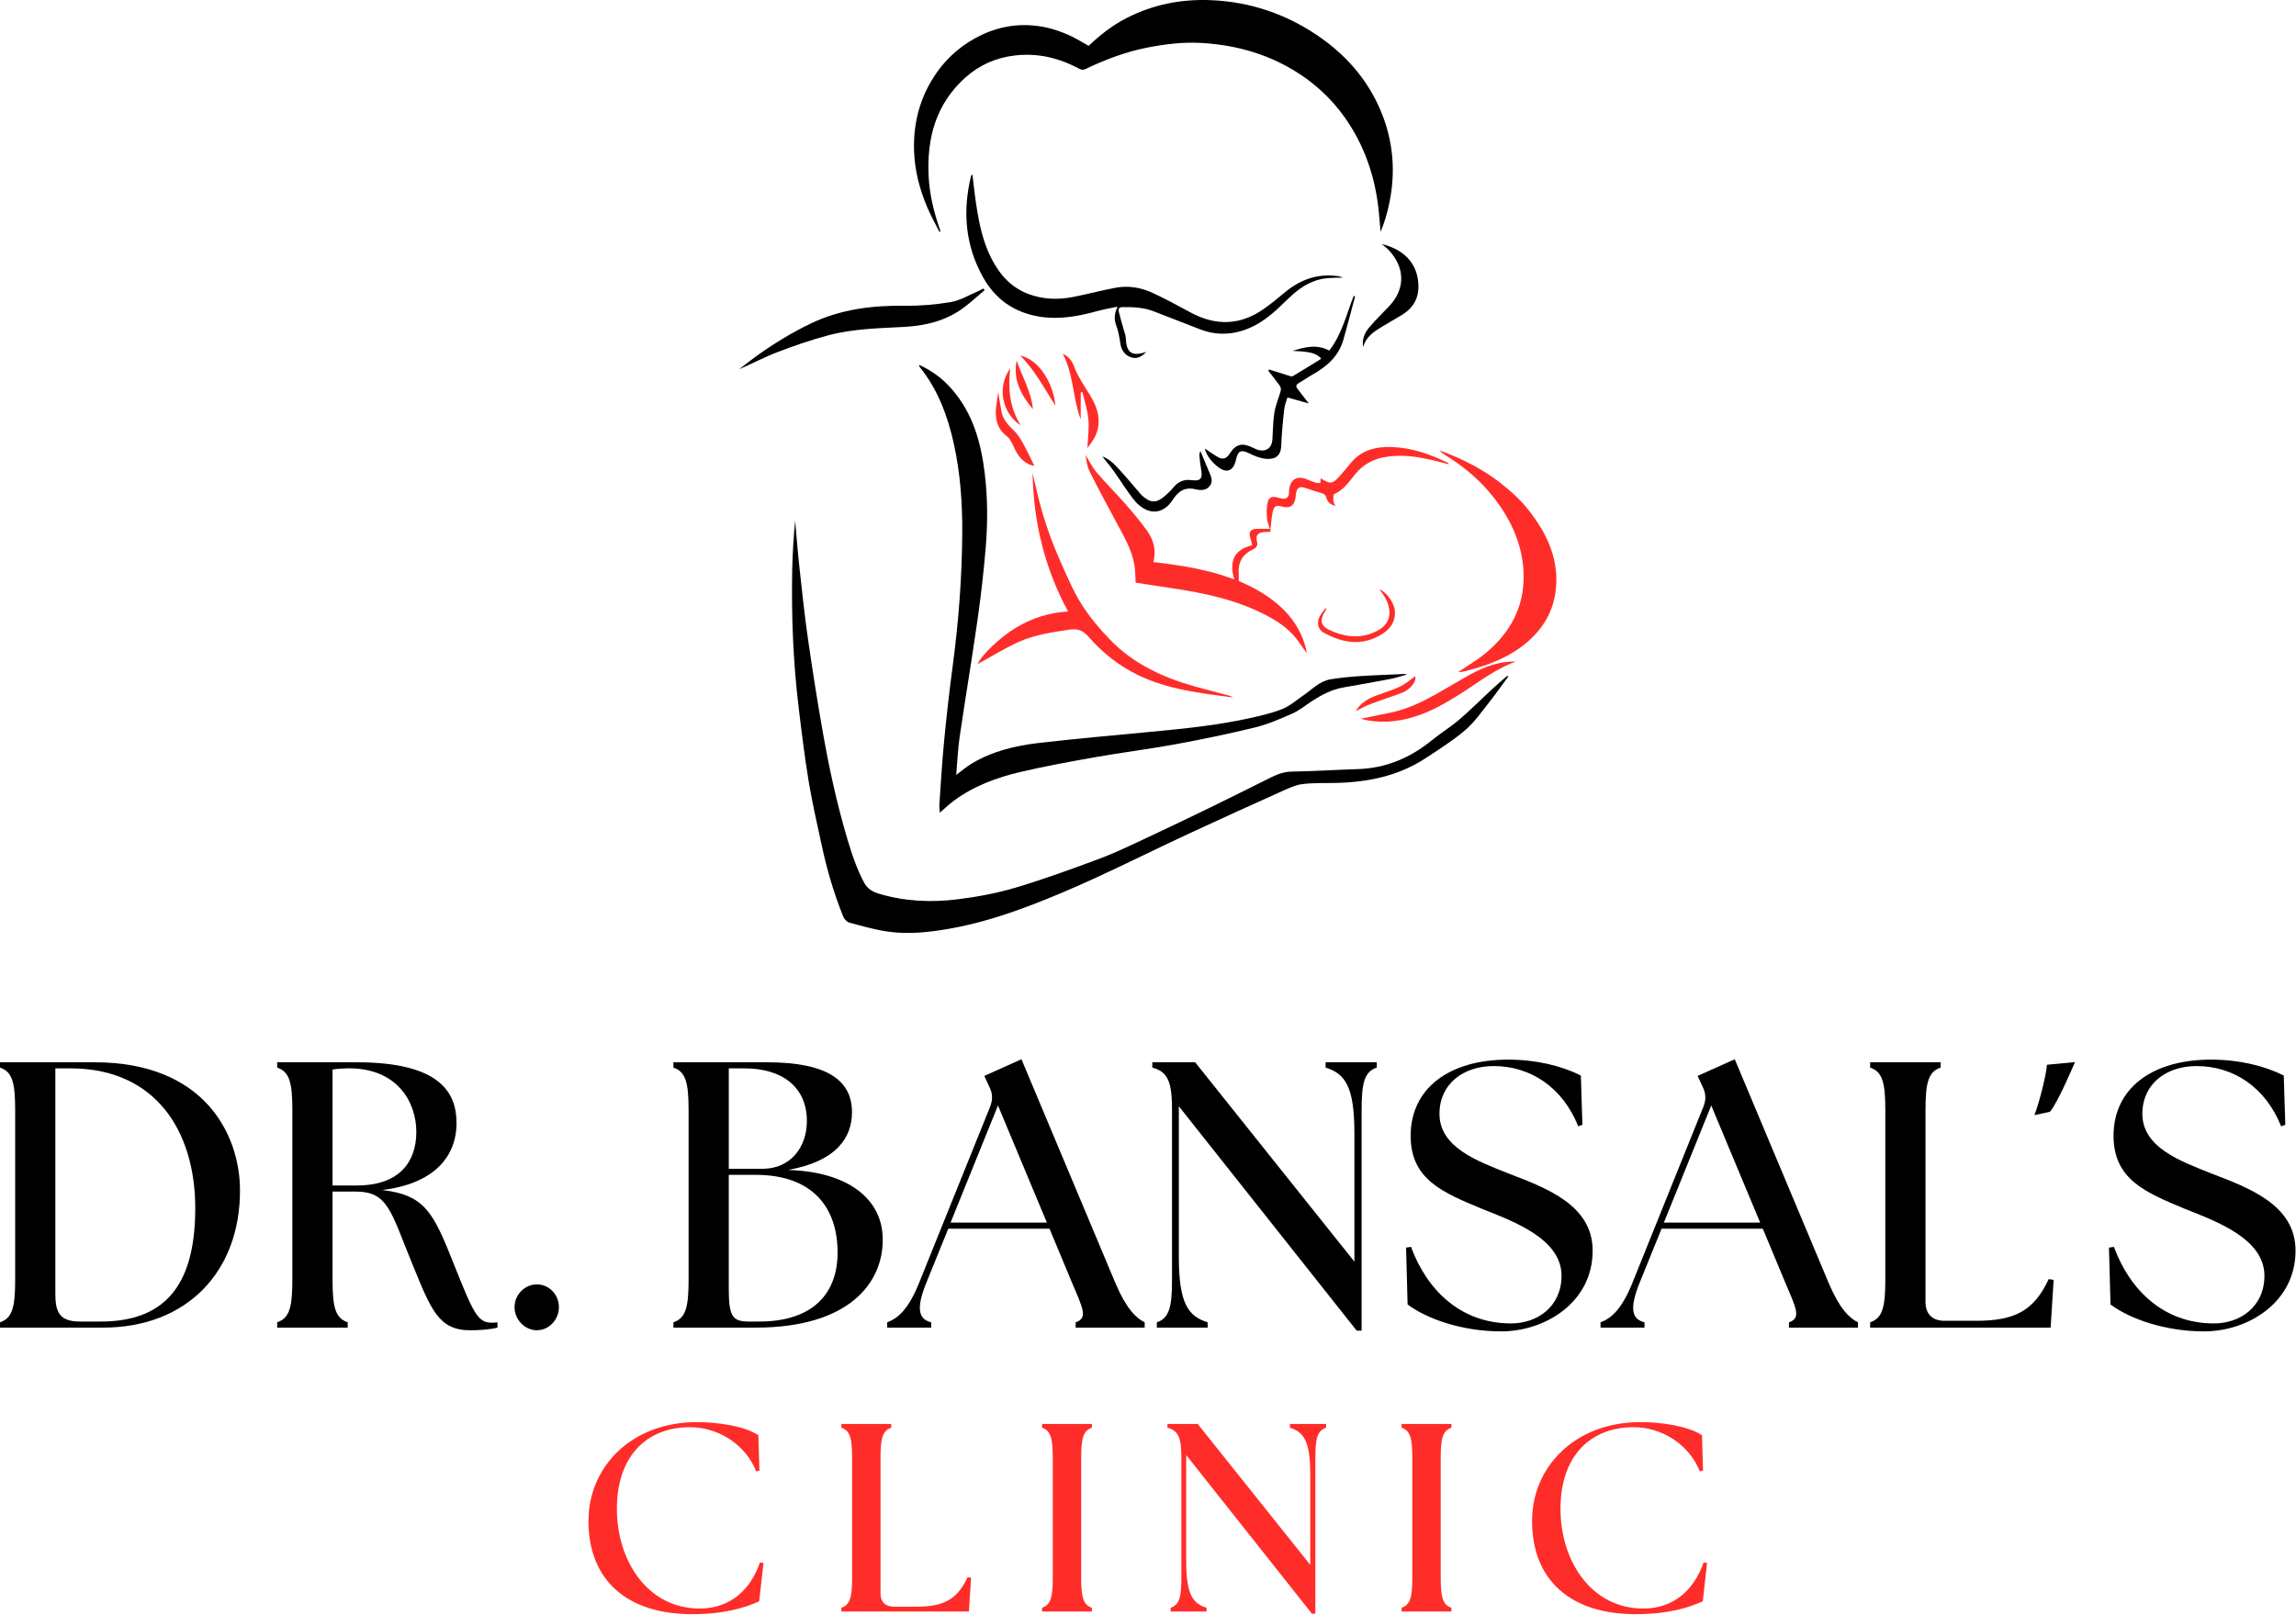 <svg width="1448" height="1019" viewBox="0 0 1448 1019" fill="none" xmlns="http://www.w3.org/2000/svg">
<path d="M686.61 28.917C693.64 22.147 701.36 16.097 710.21 11.527C727.38 2.667 745.67 -0.813 764.83 0.157C788.68 1.367 810.56 8.717 830.38 22.037C848.09 33.937 861.9 49.327 870.39 69.007C878.96 88.887 880.54 109.557 875.63 130.657C874.4 135.937 872.82 141.127 870.69 146.257C870.38 142.797 870.07 139.347 869.78 135.887C867.99 114.727 861.92 94.927 850.18 77.147C840.52 62.507 827.85 50.947 812.48 42.367C795.24 32.747 776.63 28.117 757.07 27.067C745.94 26.467 734.93 27.827 723.97 29.937C710.02 32.627 696.93 37.617 684.19 43.717C683.31 44.137 681.8 44.007 680.91 43.527C668.09 36.587 654.56 33.277 639.92 35.007C628.12 36.397 617.72 40.977 608.91 48.837C590.13 65.597 584.38 87.357 585.67 111.557C586.28 123.017 589.03 134.097 592.82 144.917C592.98 145.367 593.1 145.827 592.6 146.557C589.95 141.247 587.02 136.067 584.71 130.607C579.87 119.167 576.8 107.247 576.45 94.737C576.02 79.057 579.44 64.407 587.5 50.807C594.34 39.267 603.62 30.317 615.29 23.947C629.44 16.227 644.57 13.897 660.37 17.467C664.94 18.497 669.45 20.107 673.75 21.997C678.06 23.887 682.07 26.437 686.61 28.917Z" fill="black"/>
<path d="M951.19 426.807C947.13 432.297 943.23 437.917 938.98 443.257C934.26 449.197 929.87 455.637 924.17 460.507C916.48 467.077 907.82 472.537 899.35 478.127C881.94 489.617 862.38 493.547 841.87 493.917C835.07 494.037 828.22 493.807 821.5 494.617C817.34 495.117 813.25 496.987 809.36 498.737C789.22 507.797 769.08 516.897 749.06 526.227C729.14 535.507 709.46 545.307 689.48 554.457C676.15 560.567 662.63 566.347 648.91 571.517C632.29 577.777 615.33 583.057 597.71 586.057C585.35 588.167 572.94 589.467 560.53 587.777C552.14 586.637 543.89 584.237 535.68 582.057C534.13 581.647 532.44 579.797 531.8 578.217C525.93 563.727 521.56 548.757 518.28 533.487C515.41 520.127 512.3 506.807 510.07 493.337C507.47 477.617 505.54 461.787 503.64 445.957C500.19 417.287 499.07 388.477 499.61 359.617C499.8 349.227 500.51 338.857 501.46 328.497C502.34 338.227 503.08 347.977 504.14 357.697C505.79 372.727 507.36 387.777 509.51 402.747C512.38 422.687 515.49 442.607 519.01 462.437C522.95 484.697 527.74 506.787 534.16 528.497C537.05 538.257 540.17 547.907 545.03 556.907C547.09 560.717 550.24 562.567 554.34 563.797C570.63 568.677 587.27 569.397 603.91 567.327C616.21 565.797 628.57 563.507 640.43 559.977C658.21 554.687 675.68 548.287 693.09 541.837C702.69 538.277 711.97 533.797 721.26 529.457C735.22 522.947 749.11 516.277 762.96 509.547C775.71 503.347 788.38 496.977 801.07 490.667C805.39 488.517 809.67 486.827 814.76 486.747C828.66 486.527 842.54 485.627 856.44 485.177C874.11 484.597 889.37 478.107 902.96 467.037C908.61 462.437 914.9 458.597 920.43 453.857C927.44 447.857 933.94 441.277 940.72 435.007C943.95 432.027 947.31 429.187 950.62 426.287C950.81 426.457 951 426.627 951.19 426.807Z" fill="black"/>
<path d="M579.6 230.147C587.84 233.887 594.51 238.907 600.09 245.267C613.63 260.687 618.79 279.407 621.11 299.237C622.89 314.447 622.94 329.697 621.69 344.897C620.43 360.267 618.68 375.617 616.5 390.897C613 415.527 608.85 440.067 605.24 464.687C604.08 472.607 603.76 480.657 603.04 488.877C606.4 486.377 609.3 483.827 612.55 481.857C625.66 473.927 640.28 470.397 655.25 468.677C678.55 466.007 701.92 463.907 725.28 461.707C746.7 459.687 768.1 457.567 789.13 452.827C795.84 451.317 802.63 449.747 808.96 447.167C813.6 445.277 817.55 441.707 821.78 438.827C827.35 435.047 832.12 429.737 839.1 428.547C845.17 427.517 851.34 426.957 857.49 426.537C866.12 425.947 874.77 425.707 883.41 425.287C884.69 425.227 885.97 424.997 887.41 425.467C883.99 426.417 880.61 427.597 877.14 428.267C867.15 430.187 857.13 431.937 847.11 433.697C839.86 434.967 833.54 438.317 827.47 442.237C823.33 444.917 819.45 448.177 815 450.147C807.34 453.547 799.52 456.937 791.42 458.917C774.87 462.967 758.15 466.417 741.38 469.497C724.7 472.567 707.84 474.647 691.13 477.587C675.25 480.387 659.36 483.287 643.67 486.957C628.62 490.477 614.13 495.807 601.52 505.167C598.57 507.367 595.9 509.947 592.73 512.657C592.61 510.857 592.31 509.187 592.42 507.557C593.36 494.107 594.13 480.647 595.44 467.227C596.97 451.457 598.75 435.707 600.85 419.997C604.57 392.097 606.69 364.087 606.86 335.957C606.97 317.207 605.63 298.517 601.58 280.117C597.67 262.357 591.47 245.637 579.86 231.307C579.76 231.187 579.78 230.937 579.6 230.147Z" fill="black"/>
<path d="M913.58 292.887C910.82 292.157 908.06 291.377 905.29 290.717C894.53 288.127 883.72 286.327 872.61 288.477C865.57 289.837 859.77 293.147 855.13 298.617C851.04 303.437 847.69 309.007 841.45 311.687C840.75 311.987 840.83 314.567 840.9 316.077C840.94 316.997 841.64 317.887 842.22 319.167C839.11 318.307 837.19 316.737 836.52 314.087C836.04 312.177 834.88 311.507 833.18 311.017C829.92 310.087 826.7 309.007 823.5 307.907C819.47 306.527 817.8 307.557 817.26 311.897C817.18 312.507 817.17 313.137 817.08 313.747C816.27 319.147 813.46 320.967 808.24 319.497C804.84 318.537 803.48 319.127 802.64 323.007C801.79 326.977 801.6 331.097 801.07 335.607C800.23 335.607 798.72 335.477 797.24 335.627C793.21 336.047 791.79 337.717 792.72 341.567C793.4 344.417 792.36 345.577 789.94 346.727C783.5 349.777 780.71 354.927 781.2 361.957C781.3 363.447 781.22 364.957 781.22 366.517C809.5 378.397 821.32 395.397 824.21 412.257C822.13 409.317 819.98 405.967 817.52 402.867C812.12 396.037 804.97 391.387 797.32 387.507C778.63 378.037 758.44 373.887 737.93 370.897C730.62 369.837 723.33 368.637 716.2 367.537C715.95 363.557 716.03 359.867 715.42 356.287C713.73 346.367 708.51 337.897 703.86 329.187C698.2 318.587 692.47 308.027 687.11 297.277C685.56 294.157 685.19 290.447 684.61 287.017C686.92 290.717 688.84 294.747 691.64 298.037C697.28 304.687 703.52 310.817 709.27 317.377C714.13 322.927 718.91 328.577 723.23 334.547C727.46 340.387 729.38 347.037 727.41 354.587C744.65 356.577 761.57 359.167 778.42 365.517C775.1 354.397 777.94 346.777 789.76 343.937C789.23 341.957 788.72 340.207 788.29 338.447C787.63 335.737 788.77 333.897 791.55 333.697C794.59 333.477 797.65 333.647 800.84 333.647C800.28 331.607 799.19 329.137 799.01 326.597C798.76 323.297 798.72 319.797 799.54 316.637C800.34 313.557 802.55 312.967 805.66 313.827C806.75 314.127 807.84 314.507 808.95 314.607C811.27 314.807 812.69 313.757 812.87 311.317C812.93 310.497 812.93 309.667 813.03 308.847C813.82 302.307 818.23 299.807 824.26 302.407C826.05 303.177 827.88 303.867 829.74 304.457C830.6 304.727 831.55 304.677 832.71 304.797C832.76 303.697 832.81 302.727 832.86 301.727C839.24 305.707 840.52 305.467 845.69 299.397C847.55 297.207 849.54 295.107 851.28 292.827C858.13 283.887 867.78 281.597 878.21 282.017C890.39 282.507 901.75 286.477 912.67 291.737C913.03 291.907 913.34 292.197 913.67 292.427C913.63 292.567 913.6 292.727 913.58 292.887Z" fill="#FF2D2A"/>
<path d="M722.88 221.977C719.76 225.397 716.48 226.737 712.75 225.217C708.95 223.667 707.1 220.487 706.51 216.347C705.98 212.647 705.28 208.877 703.99 205.397C702.56 201.537 702.64 197.997 704.83 193.457C700.07 194.477 695.99 195.147 692.03 196.237C680.04 199.557 667.98 201.777 655.47 199.727C639.75 197.137 627.89 188.937 620.1 175.117C608.73 154.947 607.01 133.517 612.34 111.267C612.43 110.877 612.61 110.507 613.28 110.087C613.81 114.517 614.27 118.957 614.87 123.367C616.72 137.047 618.89 150.637 625.29 163.137C630.53 173.367 637.78 181.487 648.81 185.557C657.72 188.847 666.97 189.187 676.21 187.447C685.38 185.717 694.4 183.227 703.57 181.517C711.56 180.027 719.48 181.347 726.78 184.707C734.98 188.477 742.92 192.847 750.87 197.137C766.76 205.707 782.18 205.317 797.05 194.857C801.31 191.857 805.4 188.597 809.36 185.217C819.12 176.887 830.08 172.407 843.11 174.137C843.52 174.187 843.94 174.177 844.34 174.277C845.22 174.507 846.08 174.787 847.09 175.097C843.1 175.277 839.22 175.147 835.43 175.677C826.28 176.947 819.13 181.987 812.64 188.237C805.84 194.797 799.11 201.497 790.5 205.757C779.55 211.177 768.29 212.147 756.76 207.727C746.99 203.977 737.27 200.067 727.49 196.347C721.23 193.967 714.66 193.647 708.03 193.737C705.95 193.767 705.09 194.607 705.55 196.527C706.39 199.997 707.43 203.427 708.36 206.877C708.97 209.137 709.97 211.397 710.05 213.677C710.38 222.517 713.91 225.077 722.88 221.977Z" fill="black"/>
<path d="M919.59 424.007C925.69 419.827 931.78 416.317 937.1 411.897C954.31 397.607 962.87 379.277 960.54 356.747C958.86 340.597 951.9 326.457 941.95 313.737C934.54 304.267 925.62 296.457 915.68 289.777C913.05 288.007 910.27 286.467 907.71 284.297C908.46 284.487 909.25 284.597 909.97 284.877C922.56 289.767 934.56 295.637 945.35 303.967C952.31 309.337 958.8 315.117 964.19 321.997C975.88 336.927 983.54 353.387 981.07 372.937C979.2 387.687 971.38 399.077 959.59 407.927C948.92 415.937 936.64 420.147 923.93 423.427C923.13 423.637 922.32 423.767 921.5 423.887C920.98 423.967 920.47 423.957 919.59 424.007Z" fill="#FF2D2A"/>
<path d="M777.81 440.027C756.82 437.247 736.48 434.967 717.71 425.867C705.69 420.037 695.44 411.887 686.73 401.937C683.17 397.877 680 396.367 674.46 397.197C663.54 398.847 652.6 400.397 642.51 404.927C634.13 408.687 626.27 413.587 618.18 417.997C617.67 418.277 617.2 418.637 616.53 419.077C618.36 413.797 630.8 401.817 641.07 395.767C651.03 389.907 661.81 386.357 673.62 385.787C658.75 358.357 651.78 329.187 651.19 298.367C651.59 300.117 651.98 301.857 652.39 303.607C652.84 305.507 653.35 307.387 653.77 309.297C657.26 324.997 662.5 340.117 669.03 354.777C673.04 363.767 676.89 372.957 682.12 381.237C687.17 389.237 693.41 396.647 700 403.477C714.66 418.677 733.21 427.297 753.26 432.977C760.57 435.047 767.94 436.877 775.28 438.857C775.93 439.027 776.53 439.417 777.81 440.027Z" fill="#FF2D2A"/>
<path d="M620.96 183.007C616.6 186.697 612.41 190.617 607.84 194.027C596.74 202.317 583.89 205.497 570.27 206.227C554.24 207.087 538.08 207.367 522.48 211.497C511.49 214.407 500.68 218.167 490.05 222.227C481.95 225.327 474.26 229.487 466.17 232.907C469.93 230.037 473.62 227.067 477.47 224.317C488.2 216.667 499.4 209.807 511.3 204.097C530.24 195.007 550.32 192.607 571.08 192.867C580.68 192.987 590.42 192.127 599.88 190.497C605.6 189.507 610.93 186.217 616.42 183.907C617.7 183.367 618.91 182.647 620.15 182.007C620.43 182.347 620.69 182.677 620.96 183.007Z" fill="black"/>
<path d="M815.15 221.367C822.69 219.027 830.27 216.907 838.33 221.137C846.22 211.007 849.11 198.447 853.72 186.687C854.02 186.777 854.32 186.877 854.62 186.967C852.16 196.107 849.81 205.287 847.2 214.387C844.19 224.887 836.59 231.387 827.44 236.497C824.66 238.047 822.1 239.967 819.32 241.507C817.62 242.447 816.96 243.507 818.17 245.127C820.36 248.087 822.67 250.957 825.4 254.487C820.93 253.247 816.73 252.087 811.95 250.767C811.4 252.697 810.21 255.417 809.9 258.237C809.05 265.797 808.32 273.387 808.04 280.987C807.79 287.757 804.2 290.077 797.97 289.397C794.52 289.017 791.06 287.587 787.9 286.027C782.72 283.477 780.75 284.227 779.49 289.997C777.85 297.467 773.28 298.957 767.36 293.957C763.68 290.847 760.92 287.157 759.78 282.907C762.66 284.787 765.59 287.077 768.85 288.717C771.42 290.007 773.68 289.017 775.37 286.397C779.49 279.997 783.31 279.077 790.21 282.467C791.4 283.057 792.63 283.657 793.92 283.957C798.61 285.057 802.08 282.457 802.42 277.637C802.84 271.787 802.8 265.877 803.73 260.117C804.47 255.517 806.45 251.137 807.69 246.597C807.95 245.647 807.75 244.247 807.19 243.457C804.89 240.207 802.37 237.117 799.94 233.977C800.08 233.677 800.22 233.367 800.35 233.067C804.67 234.437 808.98 235.827 813.31 237.167C813.94 237.357 814.81 237.597 815.28 237.317C821.18 233.797 827.02 230.187 832.87 226.577C833.01 226.487 833.05 226.227 833.13 226.047C829.71 222.657 826.23 221.807 815.15 221.367Z" fill="black"/>
<path d="M871.37 153.927C885.04 157.287 893.59 165.607 894.49 178.797C895.11 187.837 891.46 194.237 883.95 198.777C880.08 201.117 876.16 203.357 872.29 205.667C866.88 208.897 861.52 212.177 859.7 218.937C858.81 214.007 860.65 209.927 863.56 206.497C867.54 201.797 871.98 197.487 876.22 193.007C886.57 182.067 886.03 168.367 875.59 157.517C874.32 156.197 872.78 155.117 871.37 153.927Z" fill="black"/>
<path d="M857.97 453.427C864.85 452.027 871.5 450.787 878.09 449.317C888.01 447.107 897.07 442.747 905.86 437.807C913.2 433.677 920.38 429.237 927.78 425.217C936.59 420.437 945.88 417.067 956.16 417.337C942.97 421.887 932.24 430.647 920.65 437.917C911.49 443.667 902.15 449.087 891.76 452.237C880.67 455.617 869.39 456.467 857.97 453.427Z" fill="#FF2D2A"/>
<path d="M695.18 287.957C699.7 289.537 702.87 292.927 705.95 296.267C710.46 301.157 714.69 306.307 719.05 311.347C719.45 311.817 719.85 312.287 720.31 312.697C725.61 317.447 729.24 317.547 734.64 312.907C736.58 311.237 738.45 309.427 740.07 307.457C743.06 303.817 746.63 302.247 751.41 302.897C757.2 303.687 758.57 301.907 757.5 296.057C756.97 293.147 756.64 290.197 756.42 287.247C756.34 286.217 756.87 285.137 757.03 284.467C758.76 288.617 760.55 292.857 762.3 297.117C763.55 300.147 765.34 303.287 763.05 306.437C760.78 309.547 757.12 309.437 753.97 308.667C747.21 306.997 743.05 309.957 739.61 315.307C735.62 321.517 729.7 324.197 723.65 321.877C720.48 320.657 717.39 318.197 715.26 315.507C710.63 309.637 706.71 303.217 702.37 297.117C700.13 293.997 697.63 291.077 695.18 287.957Z" fill="black"/>
<path d="M681.56 264.557C676.48 251.077 677.14 236.177 670.26 223.187C673.61 224.687 675.95 227.347 677.11 230.497C679.59 237.207 683.5 242.987 687.25 248.977C692.3 257.057 695.09 265.857 690.69 275.267C689.43 277.967 687.39 280.317 685.8 282.687C686.06 276.517 686.93 270.487 686.41 264.587C685.9 258.777 683.97 253.097 682.67 247.367C682.31 247.427 681.94 247.487 681.58 247.537C681.56 253.207 681.56 258.877 681.56 264.557Z" fill="#FF2D2A"/>
<path d="M836.56 384.187C831.52 391.977 832.45 395.177 841.07 398.597C850.36 402.287 859.6 402.737 868.74 397.847C877.09 393.377 877.74 386.057 874.41 378.667C873.29 376.197 871.5 374.027 870.01 371.727C874.88 373.947 879.5 380.567 879.72 385.927C879.98 392.187 876.99 396.577 871.79 399.887C859.2 407.877 846.9 405.787 834.73 399.057C831.39 397.207 830.26 393.027 832.07 389.287C833.05 387.257 834.67 385.537 836.01 383.677C836.18 383.837 836.37 384.007 836.56 384.187Z" fill="#FF2D2A"/>
<path d="M629.53 247.397C630.32 252.037 630.91 255.967 631.66 259.877C632.63 264.897 636.01 268.267 639.53 271.707C641.86 273.987 643.66 276.927 645.26 279.817C647.86 284.517 650.1 289.417 652.33 293.897C647.84 293.227 643.97 290.207 641.26 285.637C639.96 283.437 639.04 281.007 637.8 278.767C637.12 277.547 636.33 276.227 635.24 275.417C628.99 270.767 627.42 264.387 628.18 257.097C628.5 254.127 629 251.187 629.53 247.397Z" fill="#FF2D2A"/>
<path d="M854.99 448.587C858.26 443.077 863.31 440.507 868.77 438.477C873.57 436.697 878.53 435.237 883.11 433.017C886.58 431.327 889.57 428.657 892.53 426.597C893.5 430.517 888.52 435.387 884.38 436.967C877.68 439.507 870.85 441.697 864.15 444.227C861.14 445.367 858.3 446.987 854.99 448.587Z" fill="#FF2D2A"/>
<path d="M643.33 224.297C655.88 227.007 664.27 242.347 665.65 255.927C658.4 244.807 652.71 233.527 643.33 224.297Z" fill="#FF2D2A"/>
<path d="M643.72 268.357C632.16 260.887 628.44 244.387 637.1 232.397C635.61 244.977 636.65 256.927 643.72 268.357Z" fill="#FF2D2A"/>
<path d="M651.42 258.157C643.97 249.287 638.78 239.647 641.15 227.477C644.67 237.667 650.43 247.107 651.42 258.157Z" fill="#FF2D2A"/>
<path d="M0 834.167C7.89 831.537 9.57 824.367 9.57 807.147V700.507C9.57 683.287 7.9 676.117 0 673.487V670.137H59.78C128.64 670.137 151.12 715.327 151.36 750.477C151.6 802.367 117.65 837.517 65.04 837.517H0V834.167ZM50.45 833.688H63.36C101.86 833.688 123.14 813.358 123.14 762.198C123.14 713.178 97.79 673.967 44.47 673.967H34.91V816.237C34.91 827.467 37.3 833.688 50.45 833.688Z" fill="black"/>
<path d="M260.41 798.297C246.06 763.387 244.87 751.677 223.83 751.677H209.72V807.147C209.72 824.367 211.39 831.537 219.28 834.167V837.517H174.81V834.167C182.7 831.537 184.38 824.367 184.38 807.147V700.507C184.38 683.287 182.71 676.117 174.81 673.487V670.137H225.02C277.15 670.137 287.91 689.027 287.91 708.397C287.91 730.397 272.85 746.897 241.04 750.717C268.06 753.827 273.32 765.067 285.99 796.867C298.66 828.667 301.29 834.407 310.14 834.407C311.34 834.407 312.53 834.407 313.73 834.167V837.517C308.23 838.947 300.58 839.188 296.51 839.188C276.67 839.188 271.88 826.277 260.41 798.297ZM225.02 747.847C252.28 747.847 262.56 732.547 262.56 714.127C262.56 694.757 250.13 673.957 220.24 673.957C216.89 673.957 213.31 674.197 209.72 674.677V747.847H225.02Z" fill="black"/>
<path d="M324.5 824.597C324.5 816.707 330.96 810.247 338.61 810.247C346.26 810.247 352.48 816.697 352.48 824.597C352.48 832.497 346.26 839.177 338.61 839.177C330.96 839.177 324.5 832.487 324.5 824.597Z" fill="black"/>
<path d="M424.7 834.167C432.59 831.537 434.27 824.367 434.27 807.147V700.507C434.27 683.287 432.6 676.117 424.7 673.487V670.137H483.76C522.97 670.137 537.32 682.327 537.32 701.697C537.32 717.957 527.04 732.777 496.91 738.047C536.36 739.247 556.45 757.418 556.69 781.328C557.17 809.308 535.41 837.517 476.59 837.517H424.7V834.167ZM480.89 737.328C498.34 737.328 508.87 723.937 508.87 707.197C508.87 686.157 493.81 673.957 469.42 673.957H459.62V737.318H480.89V737.328ZM472.04 833.688H478.74C513.17 833.688 528.24 815.517 528.24 790.167C528.24 761.477 512.22 741.147 476.59 741.147H459.61V812.877C459.61 830.097 461.76 833.688 472.04 833.688Z" fill="black"/>
<path d="M559.56 834.167C566.73 831.537 573.19 825.317 579.64 809.297L624.35 698.347C626.26 693.567 626.02 689.737 623.87 685.437L620.76 678.737L644.19 668.217L703.49 809.537C710.19 825.317 716.4 831.537 721.9 834.167V837.517H678.38V834.167C686.27 831.537 682.92 825.317 676.23 809.537L661.88 775.107H598.04L584.17 809.297C577.71 825.317 579.15 832.247 587.28 834.167V837.517H559.54V834.167H559.56ZM660.23 771.277L629.38 697.387L599.49 771.277H660.23Z" fill="black"/>
<path d="M743.45 697.877V792.807C743.45 821.977 749.19 830.347 761.62 834.167V837.517H729.58V834.167C737.47 831.537 739.15 824.367 739.15 807.147V700.507C739.15 683.287 737 676.117 726.72 673.487V670.137H753.74L854.17 795.907V714.847C854.17 685.677 848.43 677.307 836 673.477V670.127H868.28V673.477C860.39 676.107 858.72 683.277 858.72 700.497V839.417H855.61L743.45 697.877Z" fill="black"/>
<path d="M1009.41 834.167C1016.58 831.537 1023.04 825.317 1029.49 809.297L1074.2 698.347C1076.11 693.567 1075.87 689.737 1073.72 685.437L1070.61 678.737L1094.04 668.217L1153.34 809.537C1160.04 825.317 1166.25 831.537 1171.75 834.167V837.517H1128.23V834.167C1136.12 831.537 1132.77 825.317 1126.08 809.537L1111.73 775.107H1047.89L1034.02 809.297C1027.56 825.317 1029 832.247 1037.13 834.167V837.517H1009.39V834.167H1009.41ZM1110.07 771.277L1079.22 697.387L1049.33 771.277H1110.07Z" fill="black"/>
<path d="M1179.43 834.167C1187.32 831.537 1189 824.367 1189 807.147V700.507C1189 683.287 1187.33 676.117 1179.43 673.487V670.137H1223.9V673.487C1216.01 676.117 1214.34 683.287 1214.34 700.507V821.257C1214.34 828.907 1218.64 833.217 1226.29 833.217H1245.9C1270.05 833.217 1282.48 827.477 1292.05 806.917L1295.16 807.397L1293.25 837.527H1179.43V834.167Z" fill="black"/>
<path d="M1292.82 701.347L1283.02 703.497C1287.09 692.737 1290.91 675.277 1290.91 671.697L1308.6 670.017C1308.61 670.017 1297.85 695.607 1292.82 701.347Z" fill="black"/>
<path d="M1331.01 822.927L1330.05 787.057L1333.16 786.577C1343.2 813.837 1364.48 834.877 1396.29 834.877C1412.79 834.877 1428.09 824.357 1428.09 804.747C1428.09 781.317 1397.24 770.317 1378.12 762.667C1353.49 752.387 1332.93 744.257 1332.93 716.517C1332.93 686.867 1356.84 668.457 1394.38 668.457C1412.07 668.457 1427.86 672.287 1440.29 678.497L1441.25 709.577L1438.62 710.537C1428.82 685.907 1408.49 672.517 1385.3 672.517C1366.17 672.517 1351.11 683.757 1351.11 702.647C1351.11 723.927 1375.26 732.537 1394.39 740.187C1418.78 749.507 1447.71 760.267 1447.71 788.967C1447.71 821.727 1417.58 839.897 1390.08 839.897C1365.44 839.907 1343.21 832.017 1331.01 822.927Z" fill="black"/>
<path d="M887.72 822.927L886.76 787.057L889.87 786.577C899.91 813.837 921.19 834.877 953 834.877C969.5 834.877 984.8 824.357 984.8 804.747C984.8 781.317 953.95 770.317 934.83 762.667C910.2 752.387 889.64 744.257 889.64 716.517C889.64 686.867 913.55 668.457 951.09 668.457C968.78 668.457 984.57 672.287 997 678.497L997.96 709.577L995.33 710.537C985.53 685.907 965.2 672.517 942.01 672.517C922.88 672.517 907.82 683.757 907.82 702.647C907.82 723.927 931.97 732.537 951.1 740.187C975.49 749.507 1004.42 760.267 1004.42 788.967C1004.42 821.727 974.29 839.897 946.79 839.897C922.15 839.907 899.91 832.017 887.72 822.927Z" fill="black"/>
<path d="M371.13 959.487C371.13 925.347 398.17 897.127 439.57 897.127C452.08 897.127 469.48 899.497 478.27 905.407L478.95 927.717L476.92 928.217C469.99 910.807 452.58 900.337 435.18 900.337C408.14 900.337 389.05 918.247 389.05 951.877C389.05 984.487 408.31 1014.74 441.27 1014.74C460.2 1014.74 473.21 1003.25 479.29 985.667L481.49 986.007L478.79 1010.17C469.83 1014.23 456.99 1018.28 436.37 1018.28C395.97 1018.3 371.13 997.337 371.13 959.487Z" fill="#FF2D2A"/>
<path d="M530.63 1014.24C536.21 1012.38 537.39 1007.31 537.39 995.137V919.767C537.39 907.597 536.21 902.527 530.63 900.667V898.297H562.06V900.667C556.48 902.527 555.3 907.597 555.3 919.767V1005.11C555.3 1010.52 558.34 1013.56 563.75 1013.56H577.61C594.68 1013.56 603.47 1009.5 610.22 994.967L612.42 995.307L611.07 1016.6H530.63V1014.24Z" fill="#FF2D2A"/>
<path d="M657.19 1014.24C662.77 1012.38 663.95 1007.31 663.95 995.137V919.767C663.95 907.597 662.77 902.527 657.19 900.667V898.297H688.62V900.667C683.04 902.527 681.86 907.597 681.86 919.767V995.147C681.86 1007.32 683.04 1012.39 688.62 1014.25V1016.61H657.19V1014.24Z" fill="#FF2D2A"/>
<path d="M748.09 917.917V985.007C748.09 1005.63 752.15 1011.54 760.93 1014.25V1016.61H738.29V1014.25C743.87 1012.39 745.05 1007.32 745.05 995.147V919.777C745.05 907.607 743.53 902.537 736.26 900.677V898.307H755.36L826.34 987.198V929.907C826.34 909.287 822.28 903.377 813.5 900.677V898.307H836.31V900.677C830.73 902.537 829.55 907.607 829.55 919.777V1017.96H827.35L748.09 917.917Z" fill="#FF2D2A"/>
<path d="M883.93 1014.24C889.51 1012.38 890.69 1007.31 890.69 995.137V919.767C890.69 907.597 889.51 902.527 883.93 900.667V898.297H915.36V900.667C909.78 902.527 908.6 907.597 908.6 919.767V995.147C908.6 1007.32 909.78 1012.39 915.36 1014.25V1016.61H883.93V1014.24Z" fill="#FF2D2A"/>
<path d="M966.22 959.487C966.22 925.347 993.26 897.127 1034.66 897.127C1047.17 897.127 1064.57 899.497 1073.36 905.407L1074.04 927.717L1072.01 928.217C1065.08 910.807 1047.67 900.337 1030.27 900.337C1003.23 900.337 984.14 918.247 984.14 951.877C984.14 984.487 1003.4 1014.74 1036.36 1014.74C1055.29 1014.74 1068.3 1003.25 1074.38 985.667L1076.58 986.007L1073.88 1010.17C1064.92 1014.23 1052.08 1018.28 1031.46 1018.28C991.06 1018.3 966.22 997.337 966.22 959.487Z" fill="#FF2D2A"/>
</svg>
